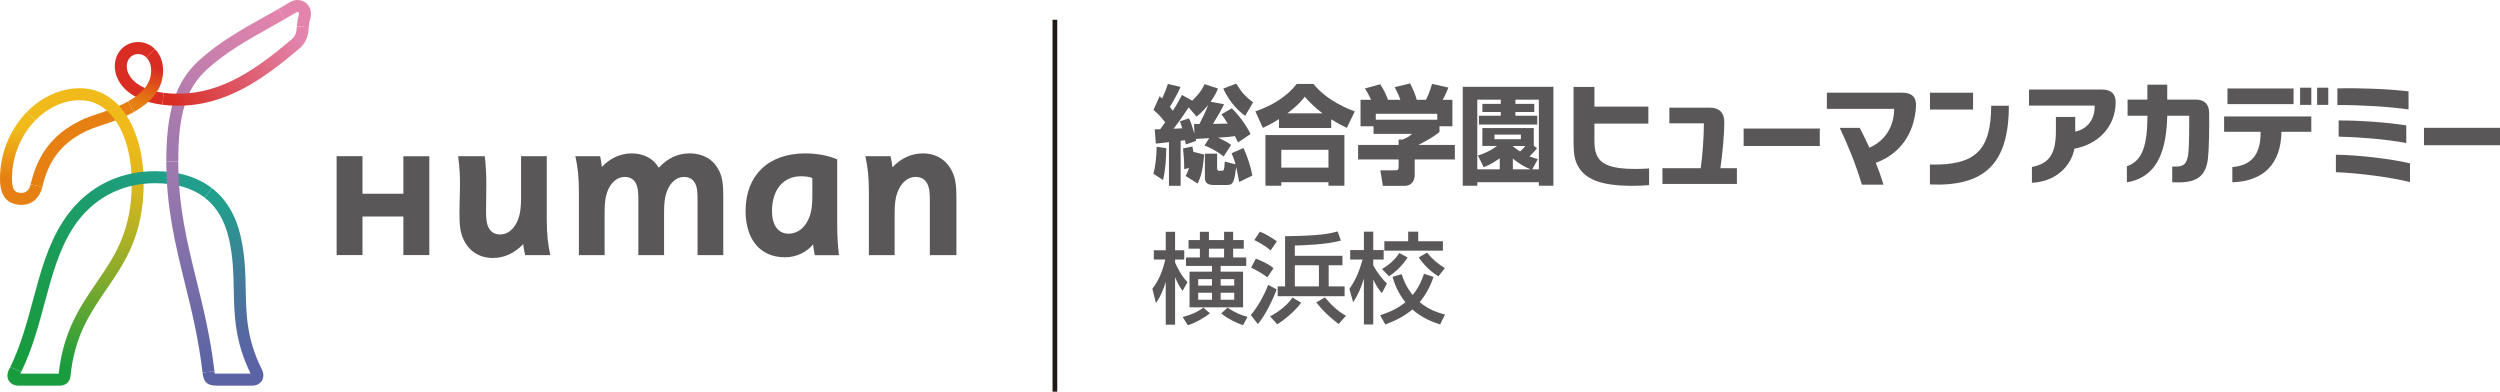 <?xml version="1.0" encoding="UTF-8"?>
<svg id="_レイヤー_1" data-name="レイヤー_1" xmlns="http://www.w3.org/2000/svg" xmlns:xlink="http://www.w3.org/1999/xlink" viewBox="0 0 300 47">
  <defs>
    <style>
      .cls-1 {
        stroke: #231815;
        stroke-width: .567px;
      }

      .cls-1, .cls-2 {
        fill: none;
      }

      .cls-3 {
        clip-path: url(#clippath-6);
      }

      .cls-4 {
        clip-path: url(#clippath-7);
      }

      .cls-5 {
        clip-path: url(#clippath-4);
      }

      .cls-6 {
        fill: url(#linear-gradient-2);
      }

      .cls-7 {
        fill: #d92c22;
      }

      .cls-8 {
        fill: url(#linear-gradient-4);
      }

      .cls-9 {
        fill: #595757;
      }

      .cls-10 {
        fill: url(#linear-gradient-3);
      }

      .cls-11 {
        clip-path: url(#clippath-1);
      }

      .cls-12 {
        fill: url(#linear-gradient-5);
      }

      .cls-13 {
        fill: #e284ac;
      }

      .cls-14 {
        fill: #e68012;
      }

      .cls-15 {
        clip-path: url(#clippath-5);
      }

      .cls-16 {
        fill: url(#linear-gradient-8);
      }

      .cls-17 {
        clip-path: url(#clippath-3);
      }

      .cls-18 {
        fill: url(#linear-gradient-7);
      }

      .cls-19 {
        fill: url(#linear-gradient-6);
      }

      .cls-20 {
        clip-path: url(#clippath-2);
      }

      .cls-21 {
        fill: url(#linear-gradient);
      }

      .cls-22 {
        clip-path: url(#clippath);
      }
    </style>
    <clipPath id="clippath">
      <path class="cls-2" d="M.039,20.508c-.135,1.711-.028,3.713,2.032,4.037.882.141,1.671-.084,2.218-.634.395-.401.648-.868.792-1.471l-1.397-.331c-.083.344-.2.57-.412.783-.274.276-.684.281-.979.229-.402-.059-1.007-.159-.823-2.498.192-2.414,1.235-4.595,2.749-6.16l-.98-1.039C1.471,15.227.262,17.735.039,20.508"/>
    </clipPath>
    <linearGradient id="linear-gradient" x1="-263.075" y1="290.068" x2="-262.218" y2="290.068" gradientTransform="translate(1972.37 1802.091) rotate(90) scale(6.791)" gradientUnits="userSpaceOnUse">
      <stop offset="0" stop-color="#f0ba1a"/>
      <stop offset="1" stop-color="#e68012"/>
    </linearGradient>
    <clipPath id="clippath-1">
      <path class="cls-2" d="M3.24,13.423l.98,1.039c1.461-1.508,3.368-2.437,5.381-2.437,1.322,0,2.494.502,3.479,1.492,1.735,1.74,2.727,4.821,2.727,8.448,0,5.784-2.048,8.774-4.215,11.937-1.965,2.872-3.999,5.839-4.546,10.934H2.44c.036-.069.073-.141.108-.212l-1.318-.573c-.051.1-.101.204-.154.306-.239.47-.246.955-.014,1.333.132.219.465.589,1.18.589h4.846c1.165,0,1.343-.87,1.369-1.138.484-4.826,2.347-7.546,4.315-10.421,2.198-3.208,4.47-6.52,4.47-12.755,0-4.007-1.149-7.458-3.149-9.464-1.245-1.256-2.802-1.916-4.493-1.916-2.386,0-4.638,1.083-6.361,2.839"/>
    </clipPath>
    <linearGradient id="linear-gradient-2" x1="-269.902" y1="313.87" x2="-269.045" y2="313.87" gradientTransform="translate(-8899.421 10396.02) rotate(-179.981) scale(33.041)" gradientUnits="userSpaceOnUse">
      <stop offset="0" stop-color="#f0ba1a"/>
      <stop offset=".097" stop-color="#e8b81b"/>
      <stop offset=".244" stop-color="#d3b61e"/>
      <stop offset=".423" stop-color="#b1b124"/>
      <stop offset=".627" stop-color="#81aa2c"/>
      <stop offset=".849" stop-color="#45a236"/>
      <stop offset="1" stop-color="#189c3e"/>
    </linearGradient>
    <clipPath id="clippath-2">
      <path class="cls-2" d="M24.577,23.727c1.423,1.105,2.39,2.736,2.888,4.889.509,2.197.549,4.193.586,6.129.059,3.058.121,6.214,2.021,10.091h-4.092c-.097,0-.164-.005-.21-.005-.014-.062-.026-.151-.041-.289l-1.426.167c.114.995.424,1.568,1.678,1.568h4.273c.705,0,1.036-.369,1.17-.589.238-.386.237-.886-.005-1.37-1.821-3.641-1.876-6.538-1.934-9.601-.038-2.01-.078-4.086-.623-6.43-.573-2.476-1.731-4.4-3.44-5.717l-.845,1.155Z"/>
    </clipPath>
    <linearGradient id="linear-gradient-3" x1="-273.585" y1="328.866" x2="-272.728" y2="328.866" gradientTransform="translate(-7388.543 -6122.436) rotate(-90.017) scale(22.546)" gradientUnits="userSpaceOnUse">
      <stop offset="0" stop-color="#5b63a4"/>
      <stop offset=".237" stop-color="#536aa0"/>
      <stop offset=".596" stop-color="#3f7f98"/>
      <stop offset="1" stop-color="#219f8c"/>
    </linearGradient>
    <clipPath id="clippath-3">
      <path class="cls-2" d="M31.746,2.008c-2.715,1.516-5.52,3.091-7.916,5.29-2.753,2.533-3.875,6.025-3.875,12.062h1.437c0-5.658.953-8.742,3.406-10.996,2.273-2.087,5.006-3.617,7.648-5.097.555-.312,1.125-.627,1.69-.952l-.715-1.248c-.56.319-1.121.636-1.675.942"/>
    </clipPath>
    <linearGradient id="linear-gradient-4" x1="-273.964" y1="311.756" x2="-273.107" y2="311.756" gradientTransform="translate(2288.259 9373.214) rotate(125.16) scale(23.225)" gradientUnits="userSpaceOnUse">
      <stop offset="0" stop-color="#e284ac"/>
      <stop offset=".317" stop-color="#d081ac"/>
      <stop offset=".944" stop-color="#a47aae"/>
      <stop offset="1" stop-color="#a07aaf"/>
    </linearGradient>
    <clipPath id="clippath-4">
      <path class="cls-2" d="M34.973,4.746c-3.909,3.289-8.178,6.499-13.594,6.499-.643,0-1.221-.038-1.736-.104l-.164,1.43c.576.074,1.204.114,1.901.114,5.895,0,10.403-3.374,14.515-6.831,1.005-.848,1.09-1.807,1.159-2.579l-1.428-.126c-.062.684-.103,1.137-.652,1.597"/>
    </clipPath>
    <linearGradient id="linear-gradient-5" x1="-263.295" y1="327.124" x2="-262.44" y2="327.124" gradientTransform="translate(1717.337 -8223.082) rotate(-27.186) scale(20.023)" gradientUnits="userSpaceOnUse">
      <stop offset="0" stop-color="#d92c22"/>
      <stop offset="1" stop-color="#e284ac"/>
    </linearGradient>
    <clipPath id="clippath-5">
      <path class="cls-2" d="M7.519,26.63c-1.79,2.805-2.651,6.001-3.559,9.388-.725,2.684-1.473,5.466-2.73,8.033l1.318.573c1.302-2.67,2.062-5.495,2.795-8.23.881-3.274,1.713-6.367,3.383-8.989,2.233-3.496,5.745-5.421,9.886-5.421,2.482,0,4.476.581,5.965,1.743l.845-1.155c-1.749-1.347-4.038-2.031-6.81-2.031-4.649,0-8.587,2.161-11.093,6.089"/>
    </clipPath>
    <linearGradient id="linear-gradient-6" x1="-274.329" y1="314.797" x2="-273.472" y2="314.797" gradientTransform="translate(603.604 13847.324) rotate(136.525) scale(33.136)" gradientUnits="userSpaceOnUse">
      <stop offset="0" stop-color="#219f8c"/>
      <stop offset=".3" stop-color="#1d9d70"/>
      <stop offset=".757" stop-color="#199c4b"/>
      <stop offset="1" stop-color="#189c3e"/>
    </linearGradient>
    <clipPath id="clippath-6">
      <path class="cls-2" d="M17.569,6.902c.368.368.57.919.57,1.56,0,1.629-1.161,2.803-2.782,3.709l.708,1.268c1.872-1.052,3.511-2.611,3.511-4.977,0-1.022-.352-1.937-.989-2.577l-1.019,1.017Z"/>
    </clipPath>
    <linearGradient id="linear-gradient-7" x1="-268.873" y1="357.787" x2="-268.016" y2="357.787" gradientTransform="translate(-1402.189 -2023.729) rotate(-71.791) scale(5.545)" gradientUnits="userSpaceOnUse">
      <stop offset="0" stop-color="#e68012"/>
      <stop offset=".279" stop-color="#e36c15"/>
      <stop offset=".845" stop-color="#db3a1f"/>
      <stop offset="1" stop-color="#d92c22"/>
    </linearGradient>
    <clipPath id="clippath-7">
      <path class="cls-2" d="M19.955,19.36h0c0,5.583,1.083,9.981,2.234,14.64.816,3.311,1.66,6.739,2.114,10.711l1.426-.167c-.463-4.063-1.321-7.534-2.148-10.891-1.126-4.568-2.189-8.883-2.189-14.292h-1.437Z"/>
    </clipPath>
    <linearGradient id="linear-gradient-8" x1="-267.962" y1="313.5" x2="-267.105" y2="313.5" gradientTransform="translate(10142.299 6039.075) rotate(80.218) scale(28.554)" gradientUnits="userSpaceOnUse">
      <stop offset="0" stop-color="#a07aaf"/>
      <stop offset="1" stop-color="#5b63a4"/>
    </linearGradient>
  </defs>
  <g>
    <g>
      <polygon class="cls-9" points="48.407 18.752 48.407 23.248 43.499 23.248 43.499 18.741 40.394 18.741 40.394 30.608 43.499 30.608 43.499 25.981 48.407 25.981 48.407 30.608 51.518 30.608 51.518 18.752 48.407 18.752"/>
      <path class="cls-9" d="M100.671,30.619c-.122-1.047-.206-2.258-.206-3.495v-7.996c-1.087-.47-2.411-.72-3.843-.72-4.476,0-7.151,2.692-7.151,6.888,0,3.488,1.781,5.577,4.721,5.577,1.361,0,2.585-.59,3.38-1.55.057.456.13.953.194,1.299l2.905-.002ZM97.481,23.332c0,.725-.007,1.343-.154,2.028-.339,1.592-1.373,2.682-2.694,2.682-1.269,0-1.993-1.032-1.993-2.722,0-2.583,1.384-4.167,3.468-4.167.567,0,.987.066,1.374.208v1.97Z"/>
      <path class="cls-9" d="M107.353,30.619v-4.952c0-1.206.101-1.936.336-2.579.436-1.169,1.245-1.857,2.174-1.857.651,0,1.121.259,1.404.802.272.53.314,1.09.314,2.092v6.494h3.19v-6.788c0-1.562-.102-2.388-.509-3.239-.649-1.362-1.886-2.185-3.503-2.185-1.368,0-2.607.555-3.667,1.667-.045-.447-.132-.96-.233-1.328h-3.013c.282,1.274.421,2.544.421,4.244v7.629h3.088Z"/>
      <path class="cls-9" d="M86.295,20.496c-.638-1.303-1.853-2.089-3.57-2.089-1.389,0-2.619.574-3.674,1.721-.627-1.108-1.833-1.721-3.247-1.721-1.368,0-2.606.587-3.582,1.627-.049-.441-.125-.96-.21-1.289h-2.966c.282,1.274.422,2.542.422,4.244v7.629h3.085v-5.142c0-1.152.098-1.85.324-2.464.416-1.123,1.192-1.779,2.081-1.779.625,0,1.074.247,1.344.765.262.503.3,1.044.3,2.005v6.615h3.087v-5.142c0-1.152.095-1.85.323-2.464.41-1.123,1.181-1.779,2.065-1.779.617,0,1.063.247,1.332.765.261.503.298,1.044.298,2.005v6.615h3.086v-7.02c0-1.498-.1-2.287-.497-3.103"/>
      <path class="cls-9" d="M54.977,18.745c.386,2.821.156,4.566.156,6.79,0,1.563.102,2.388.508,3.239.648,1.362,1.881,2.183,3.492,2.183,1.363,0,2.594-.555,3.653-1.663.047.449.137.957.236,1.325h3.014c-.281-1.268-.423-2.54-.423-4.245v-7.628h-3.085v4.957c0,1.2-.101,1.933-.338,2.573-.426,1.168-1.236,1.858-2.156,1.858-.647,0-1.113-.257-1.393-.8-.274-.531-.314-1.091-.314-2.095,0-2.008.14-4.216-.159-6.494h-3.191Z"/>
    </g>
    <g>
      <path class="cls-14" d="M5.08,22.441c.611-2.584,1.942-5.748,6.87-7.333,1.08-.345,2.666-.86,4.115-1.667l-.708-1.27c-1.135.628-2.496,1.133-3.844,1.562-5.675,1.826-7.186,5.651-7.83,8.377l1.397.331Z"/>
      <g class="cls-22">
        <rect class="cls-21" x="-.095" y="13.423" width="5.176" height="11.263"/>
      </g>
      <g class="cls-11">
        <rect class="cls-6" x="-9.452" y="18.726" width="36.978" height="19.41" transform="translate(-20.064 34.999) rotate(-85.086)"/>
      </g>
      <g class="cls-20">
        <rect class="cls-10" x="23.762" y="22.414" width="8.439" height="24.021" transform="translate(-1.548 1.318) rotate(-2.626)"/>
      </g>
      <g class="cls-17">
        <polygon class="cls-8" points="24.657 -5.638 11.377 13.291 29.433 26.062 42.715 7.129 24.657 -5.638"/>
      </g>
      <path class="cls-13" d="M34.135,2.314c.455-.261.907-.524,1.352-.793.064-.041.228-.126.322-.048.064.048.105.182.049.347-.158.48-.198.93-.235,1.328l1.43.128c.03-.349.061-.679.168-1.001.239-.727.037-1.486-.516-1.93-.545-.435-1.296-.461-1.96-.06-.433.264-.877.523-1.326.779l.715,1.25Z"/>
      <g class="cls-5">
        <polygon class="cls-12" points="23.149 19.855 40.913 10.695 33.385 -4.023 15.62 5.139 23.149 19.855"/>
      </g>
      <path class="cls-7" d="M19.643,11.141c-1.993-.252-3.077-.922-3.655-1.504-.501-.501-.775-1.097-.775-1.682,0-.432.147-.815.414-1.083.25-.247.589-.387.957-.387.375,0,.716.147.985.417l1.019-1.017c-.54-.543-1.252-.84-2.004-.84-1.599,0-2.808,1.251-2.808,2.91,0,.965.425,1.928,1.197,2.7.745.75,2.102,1.614,4.506,1.916l.164-1.43Z"/>
      <g class="cls-15">
        <polygon class="cls-19" points="13.971 8.413 -10.746 31.942 12.683 56.753 37.398 33.225 13.971 8.413"/>
      </g>
      <g class="cls-3">
        <polygon class="cls-18" points="19.164 14.692 21.808 6.622 15.767 4.625 13.124 12.698 19.164 14.692"/>
      </g>
      <g class="cls-4">
        <polygon class="cls-16" points="15.728 20.092 20.123 45.68 29.955 43.979 25.563 18.39 15.728 20.092"/>
      </g>
    </g>
  </g>
  <line class="cls-1" x1="126.588" y1="2.367" x2="126.588" y2="47"/>
  <g>
    <path class="cls-9" d="M138.282,34.643c.803-1.009,1.263-2.229,1.547-3.498h-1.37v-1.114h1.429v-2.217h1.122v2.217h1.098v1.114h-1.098v.356c.271.64.779,1.625,1.488,2.36l-.59,1.043c-.319-.451-.614-.913-.897-1.66v5.715h-1.122v-5.133c-.496,1.601-.98,2.265-1.18,2.537l-.425-1.719ZM145.19,37.595c-.708.58-1.877,1.21-2.657,1.434l-.614-.996c.402-.095,1.452-.356,2.492-1.114l.779.676ZM145.438,32.603v-.687h-3.117v-1.019h1.665v-1.056h-1.358v-1.031h1.358v-.996h1.086v.996h1.818v-.996h1.087v.996h1.275v1.031h-1.275v1.056h1.57v1.019h-3.07v.687h2.692v4.28h-6.424v-4.28h2.692ZM143.785,33.493v.783h1.653v-.783h-1.653ZM143.785,35.128v.842h1.653v-.842h-1.653ZM145.072,29.841v1.056h1.818v-1.056h-1.818ZM148.107,34.276v-.783h-1.629v.783h1.629ZM148.107,35.971v-.842h-1.629v.842h1.629ZM147.304,36.92c.886.569,1.417.842,2.397,1.103l-.532.996c-.697-.213-1.96-.83-2.621-1.411l.756-.687Z"/>
    <path class="cls-9" d="M153.195,34.726c-.413,1.161-1.37,3.141-2.256,4.162l-.838-1.092c.874-.996,1.7-2.585,2.078-3.616l1.016.546ZM150.703,31.038c.319.107,1.606.653,2.114,1.15l-.733,1.091c-.543-.415-1.358-.889-1.948-1.162l.567-1.079ZM151.187,27.802c.449.153,1.429.699,2.043,1.162l-.756,1.079c-.437-.391-1.369-.985-1.96-1.233l.673-1.007ZM156.135,36.326c-.673.961-2.043,2.099-2.87,2.586l-.85-.949c1.263-.664,2.22-1.541,2.68-2.265l1.039.628ZM161.094,31.833h-1.653v2.537h1.912v1.174h-8.029v-1.174h.885v-6.023c4.239-.058,5.29-.296,6.306-.58l.39,1.103c-1.724.486-4.558.569-5.526.592v1.233h5.715v1.138ZM155.379,31.833v2.537h2.893v-2.537h-2.893ZM160.622,38.888c-1.287-1.044-1.771-1.471-2.669-2.609l1.039-.592c.708.854,1.511,1.648,2.527,2.205l-.897.997Z"/>
    <path class="cls-9" d="M161.931,34.667c.814-1.174,1.145-2.063,1.582-3.522h-1.488v-1.138h1.642v-2.205h1.122v2.205h1.251v1.138h-1.251v.687c.555,1.055,1.204,1.744,1.641,2.205l-.614,1.15c-.531-.664-.649-.9-1.027-1.635v5.382h-1.122v-5.501c-.378,1.221-.685,1.885-1.288,2.845l-.448-1.612ZM172.027,33.231c-.224.629-.673,1.839-1.665,3.024,1.074.912,2.208,1.268,3.035,1.494l-.579,1.185c-.649-.213-2.043-.664-3.342-1.802-.945.83-2.031,1.34-3.236,1.802l-.626-1.103c.779-.261,1.96-.676,3.035-1.565-.957-1.185-1.334-2.335-1.547-3.046l1.099-.321c.153.475.472,1.47,1.323,2.502.496-.605.945-1.328,1.358-2.55l1.145.379ZM168.91,30.897c-.555.853-1.311,1.671-2.232,2.253l-.839-.866c1.275-.747,1.795-1.506,2.078-1.921l.992.534ZM168.981,27.802h1.204v1.15h2.964v1.126h-7.026v-1.126h2.858v-1.15ZM171.236,30.315c.72.866,1.275,1.305,2.149,1.861l-.779.985c-.649-.415-1.429-.961-2.361-2.265l.992-.582Z"/>
  </g>
  <g>
    <g>
      <rect class="cls-9" x="231.597" y="11.124" width="5.17" height="2.023"/>
      <path class="cls-9" d="M206.918,14.694c.011-1.153-.591-1.775-1.752-1.775h-4.841v1.882h4.141c0,1.669-.163,3.881-.379,5.384h-4.595v1.884h8.937v-1.884h-1.981c.213-1.53.453-3.665.468-5.491M209.236,17.517h9.139v-2.092h-9.139v2.092ZM231.588,19.746v2.39c6.493.263,9.473-2.403,9.473-9.448h-2.117c-.03,5.243-1.774,7.198-7.356,7.057M228.263,11.122h-9.038v1.942h8.075c-.011,2.182-1.138,3.861-2.972,4.66-.406-.897-.81-1.72-1.16-2.377h-2.396c.765,1.605,1.884,4.191,2.652,6.811h2.594c-.251-.847-.571-1.744-.921-2.623,2.869-1.036,4.614-3.451,4.823-6.742.07-1.119-.484-1.671-1.655-1.671M191.571,18.523c-.168-.413-.24-.935-.24-1.67v-2.023h6.473v-2.041h-6.473v-2.356h-2.506v6.655c0,1.4.16,2.172.527,2.834.841,1.522,2.604,2.377,6.548,2.377.777,0,1.427-.028,1.991-.089v-1.996c-.443.034-1.025.06-1.668.06-3.044,0-4.191-.622-4.651-1.75"/>
    </g>
    <g>
      <path class="cls-9" d="M139.955,17.787c-.013,1.246-.098,2.609-.391,3.818l-1.158-.757c.22-.721.39-2.084.39-3.241l1.159.181ZM138.565,15.524c.194,0,.255,0,.658-.013.207-.283.585-.809.597-.835-.634-.836-1.085-1.222-1.402-1.479l.731-1.646c.122.103.159.128.306.27.341-.732.5-1.17.695-1.749l1.512.36c-.378.913-1.073,2.043-1.281,2.404.195.244.28.334.366.45.597-.939.842-1.427,1.085-1.89l1.232.682c1.086-1.042,1.354-1.684,1.476-1.98l1.622.527c-.097.232-.293.746-.89,1.582l1.61.295c-.475.977-.597,1.171-1.329,2.366.257-.013,1.329-.026,1.769-.039-.355-.592-.538-.836-.744-1.106l1.232-.732c.853.809,1.719,2.019,2.256,3.086l-1.5,1.015c-.134-.295-.231-.488-.378-.759-.341.052-.89.13-2.012.181.951.462,1.171.591,1.561.874l-.902,1.389c-.939-.746-1.719-1.093-2.292-1.311l.561-.887c-.232.013-1.353.077-1.611.09.013.051.025.116.05.231l-1.245.437c-.012-.064-.085-.425-.098-.514-.097.013-.414.051-.523.064v5.412h-1.403v-5.246c-.145.013-1.438.18-1.573.18l-.133-1.71ZM142.674,14.2c.244.476.366.874.659,1.851l-.048-1.182c.17.013.292.013.646.013.525-1.016.744-1.492,1.049-2.289-.683.823-1.037,1.106-1.39,1.401l-.951-1.106c-.671,1.016-1.073,1.608-1.817,2.558.476-.025.61-.025,1.049-.05-.086-.296-.171-.527-.28-.836l1.085-.36ZM142.272,21.117c.134-.244.244-.464.415-.952l-.586.129c.024-.695-.074-2.006-.135-2.481l1.122-.232c.049.206.073.348.122.643l1.293.321c-.171,1.98-.439,2.752-.78,3.485l-1.452-.913ZM148.699,21.837c-.098-.526-.159-.873-.354-1.8-.208,1.543-.293,2.16-1.037,2.16h-1.719c-.537,0-1-.193-1-.822v-2.932h1.464v1.697c0,.128,0,.347.219.347h.341c.11,0,.207-.013.244-.129.085-.244.098-.771.109-.963l1.293.321c-.158-.605-.304-.965-.476-1.324l1.427-.63c.415.822.89,2.263,1.073,3.304l-1.585.771ZM149.418,13.905c-.402-.295-1.78-1.363-2.621-3.279l1.548-.591c.658,1.067,1.146,1.593,2.024,2.249l-.951,1.62Z"/>
      <path class="cls-9" d="M153.476,14.29c-.902.579-1.463.835-1.939,1.054l-.89-1.98c1.915-.643,3.756-1.736,4.963-3.291h2.001c1.633,2.031,4.256,3.047,4.963,3.291l-.951,1.98c-.426-.206-1.085-.527-1.878-1.029v1.042h-6.268v-1.067ZM151.854,16.206h9.475v6.08h-1.915v-.424h-5.659v.424h-1.902v-6.08ZM153.756,17.979v2.135h5.659v-2.135h-5.659ZM158.695,13.596c-1.061-.797-1.756-1.568-2.122-1.992-.304.398-.817,1.041-2.085,1.992h4.208Z"/>
      <path class="cls-9" d="M164.533,11.976c-.268-.579-.475-.939-.743-1.363l1.841-.501c.439.668.732,1.298.927,1.864h1.487c-.194-.553-.317-.797-.683-1.517l1.854-.45c.292.579.67,1.44.792,1.967h1.11c.39-.733.658-1.672.731-1.916l1.963.45c-.268.643-.365.887-.695,1.466h1.171v3.175h-1.549v.694c-.695.54-1.183.848-2.524,1.543h4.366v1.749h-4.817v1.839c0,.784-.439,1.324-1.182,1.324h-2.635l-.305-1.864h1.756c.329,0,.439-.039.439-.489v-.81h-4.865v-1.749h4.865v-.642h.477c.438-.18.817-.372,1.133-.682h-4.621v-.913h-1.561v-3.175h1.268ZM172.472,13.66h-7.378v.708h7.378v-.708Z"/>
      <path class="cls-9" d="M186.408,22.286h-1.744v-.424h-7.39v.424h-1.744v-11.866h10.878v11.866ZM183.871,20.319h.793v-8.356h-2.817v.502h2.268v.976h-2.268v.45h2.623v1.054h-7.001v-1.054h2.623v-.45h-2.207v-.976h2.207v-.502h-2.817v8.356h2.694v-1.312c-1.073.721-1.463.875-1.927,1.055l-.695-1.402c.39-.116,1.268-.398,2.305-1.144h-1.768v-2.147h6.17v2.121l.391.296c-.183.231-.366.475-.915.976.439.167.671.244,1.012.334l-.671,1.222ZM182.505,16.154h-3.17v.553h3.17v-.553ZM181.53,17.542c.195.155.427.348.879.644.317-.296.525-.527.634-.669h-1.5l-.013.025ZM181.543,20.319h2.134c-.476-.193-1.256-.539-2.134-1.297v1.297Z"/>
    </g>
    <g>
      <path class="cls-9" d="M289.025,10.963c-2.267-.277-5.997-.433-8.541-.353v1.995c2.795-.015,6.223.197,8.541.524v-2.165Z"/>
      <path class="cls-9" d="M288.753,15.05c-2.255-.366-5.577-.605-8.115-.594v1.938c2.498.057,5.686.313,8.115.765v-2.11Z"/>
      <path class="cls-9" d="M280.307,20.662c2.76.107,6.488.594,8.892,1.186v-2.243c-2.325-.556-6.206-1.003-8.892-1.04v2.097Z"/>
      <rect class="cls-9" x="267.298" y="10.617" width="7.93" height="1.877"/>
      <path class="cls-9" d="M277.355,13.976h-10.462v1.838h4.383c.019,2.788-1.137,4.039-3.395,4.235v1.824c3.768-.123,5.835-2.223,5.892-6.059h3.582v-1.838Z"/>
      <rect class="cls-9" x="276.012" y="10.523" width="1.344" height="2.063"/>
      <rect class="cls-9" x="278.053" y="10.523" width="1.342" height="2.063"/>
      <path class="cls-9" d="M253.879,12.323c.017-1.069-.542-1.578-1.682-1.578h-8.719v1.931h7.879c.051,1.639-.881,2.82-2.331,3.123v-1.765h-2.318v1.72c0,2.743-.825,3.882-2.878,4.285v1.894c2.933-.13,4.731-2.081,5.097-4.09,2.89-.54,4.909-2.638,4.952-5.521"/>
      <path class="cls-9" d="M265.097,13.535c-.012-1.035-.569-1.584-1.604-1.584h-3.425v-1.791h-2.382v1.791h-2.375v1.934h2.385c-.02,3.354-.502,5.402-2.47,6.065v1.927c4.017-.67,4.742-4.424,4.849-7.992h2.632c.013,1.189-.02,3.326-.071,4.102-.094,1.464-.439,1.968-1.362,1.994h-.606v1.882c.255.018.514.026.871.022,2.203-.025,3.194-.868,3.419-2.907.125-1.126.165-3.591.14-5.444"/>
      <polygon class="cls-9" points="299.945 15.338 290.877 15.338 290.877 17.428 300 17.428 300 15.338 299.945 15.338"/>
    </g>
  </g>
</svg>